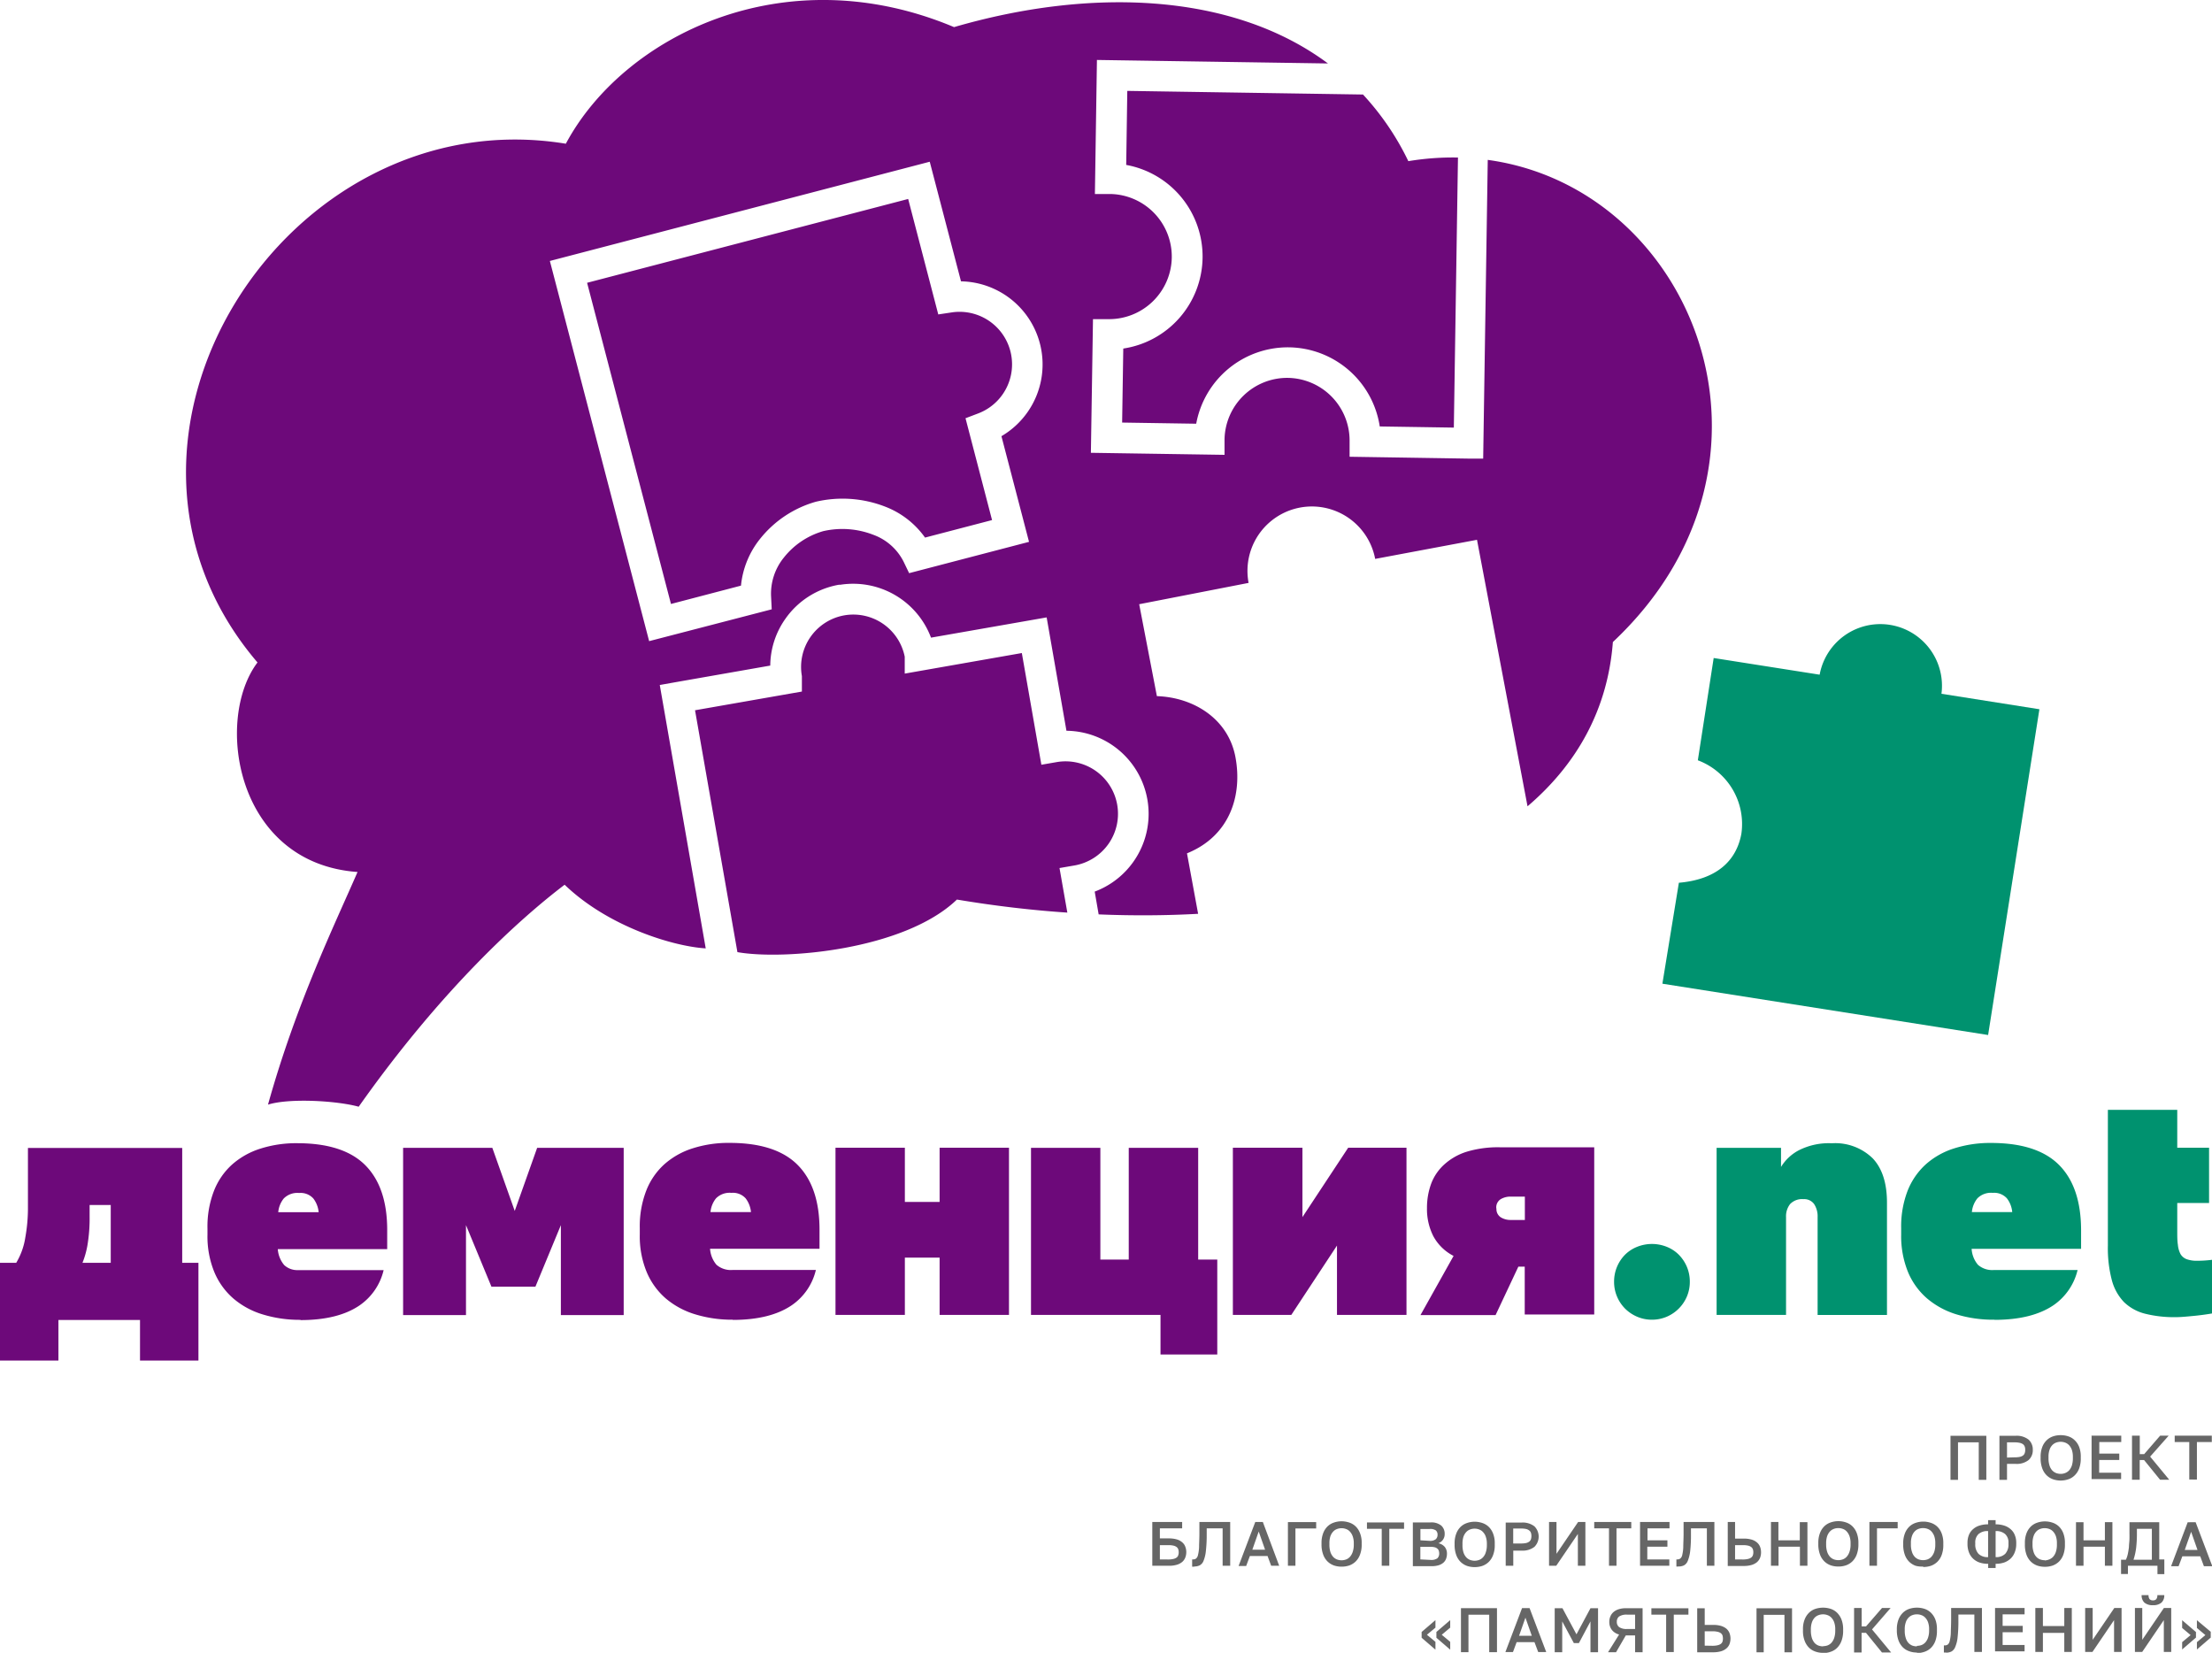 <svg xmlns="http://www.w3.org/2000/svg" viewBox="0 0 347.57 259.68"><defs><style>.cls-1{fill:#666;}.cls-1,.cls-2,.cls-3{fill-rule:evenodd;}.cls-2,.cls-4{fill:#6d097a;}.cls-3{fill:#00926f;}</style></defs><g id="Слой_2" data-name="Слой 2"><g id="Слой_1-2" data-name="Слой 1"><path class="cls-1" d="M306.48,225.58h5.63v6.92h-1.19v-5.89h-3.26v5.89h-1.18v-6.92Zm7.69,0h2.52a3,3,0,0,1,2.06.6,2.07,2.07,0,0,1,.66,1.61,2.05,2.05,0,0,1-.66,1.6,3,3,0,0,1-2.06.6h-1.33v2.51h-1.19v-6.92Zm2.42,3.38a3.46,3.46,0,0,0,.78-.07,1.33,1.33,0,0,0,.51-.22.78.78,0,0,0,.26-.36,1.42,1.42,0,0,0,.08-.52,1.39,1.39,0,0,0-.08-.52.83.83,0,0,0-.26-.36,1.33,1.33,0,0,0-.51-.22,3.4,3.4,0,0,0-.78-.08h-1.23V229Zm7.2,3.65a3.68,3.68,0,0,1-1.2-.2,2.71,2.71,0,0,1-1-.62,2.91,2.91,0,0,1-.69-1.09,4.49,4.49,0,0,1-.26-1.61v-.2a4.22,4.22,0,0,1,.26-1.55,2.87,2.87,0,0,1,.69-1.06,2.69,2.69,0,0,1,1-.61,3.68,3.68,0,0,1,1.2-.19,3.74,3.74,0,0,1,1.21.19,2.57,2.57,0,0,1,1,.61,2.89,2.89,0,0,1,.7,1.06,4.23,4.23,0,0,1,.25,1.55v.2a4.5,4.5,0,0,1-.25,1.61,2.93,2.93,0,0,1-.7,1.09,2.59,2.59,0,0,1-1,.62,3.74,3.74,0,0,1-1.21.2Zm0-1.05a1.9,1.9,0,0,0,.71-.13,1.71,1.71,0,0,0,.62-.42,2.29,2.29,0,0,0,.43-.76,3.91,3.91,0,0,0,.16-1.16v-.2a3.5,3.5,0,0,0-.16-1.1,2.24,2.24,0,0,0-.43-.73,1.68,1.68,0,0,0-.62-.41,2.13,2.13,0,0,0-.71-.13,2.18,2.18,0,0,0-.72.13,1.64,1.64,0,0,0-.61.41,1.92,1.92,0,0,0-.42.73,3.23,3.23,0,0,0-.16,1.1v.2a3.61,3.61,0,0,0,.16,1.16,2,2,0,0,0,.42.76,1.67,1.67,0,0,0,.61.42,2,2,0,0,0,.72.13Zm4.88-6h4.64v1h-3.45v1.82H333v1h-3.16v2h3.45v1h-4.64v-6.92Zm6.36,0h1.19v2.9h.69l2.51-2.9h1.34l-2.91,3.29,3,3.63h-1.44l-2.51-3.09h-.69v3.09H335v-6.92Zm9,1h-2.32v-1h5.83v1H345.2v5.89H344v-5.89ZM181.06,239.12h4.69v1h-3.5v1.58h1.43a4.28,4.28,0,0,1,1.2.15,2.21,2.21,0,0,1,.85.44,1.61,1.61,0,0,1,.5.68,2.3,2.3,0,0,1,.17.88,2.35,2.35,0,0,1-.17.89,1.74,1.74,0,0,1-.5.68,2.34,2.34,0,0,1-.85.43,4.28,4.28,0,0,1-1.2.15h-2.62v-6.91Zm2.52,5.89a3.4,3.4,0,0,0,.78-.08,1.37,1.37,0,0,0,.5-.21.71.71,0,0,0,.27-.35,1.5,1.5,0,0,0,.08-.5,1.42,1.42,0,0,0-.08-.48.76.76,0,0,0-.27-.35,1.37,1.37,0,0,0-.5-.21,3.46,3.46,0,0,0-.78-.07h-1.33V245Zm4.09,1.13h-.17l-.18,0V245h.15a.79.79,0,0,0,.47-.14,1,1,0,0,0,.3-.56,6,6,0,0,0,.17-1.24c0-.54.05-1.26.05-2.16v-1.78h4.84V246h-1.19v-5.88h-2.5v.95a22.22,22.22,0,0,1-.13,2.6,5.55,5.55,0,0,1-.36,1.53,1.34,1.34,0,0,1-.61.73,1.86,1.86,0,0,1-.84.18Zm11.53-1.67h-2.81l-.58,1.56h-1.19l2.62-6.91h1.19L201,246h-1.26l-.58-1.56Zm-2.42-1h2l-1-2.85-1,2.85Zm5.59-4.33h4.44v1h-3.26V246h-1.18v-6.91Zm8.43,7a3.68,3.68,0,0,1-1.2-.19,2.84,2.84,0,0,1-1-.62,2.91,2.91,0,0,1-.69-1.09,4.49,4.49,0,0,1-.26-1.61v-.2a4.19,4.19,0,0,1,.26-1.55,2.91,2.91,0,0,1,.69-1.07,2.66,2.66,0,0,1,1-.6,3.68,3.68,0,0,1,1.2-.2,3.79,3.79,0,0,1,1.21.2,2.62,2.62,0,0,1,1,.6,2.91,2.91,0,0,1,.69,1.07,4,4,0,0,1,.26,1.55v.2a4.28,4.28,0,0,1-.26,1.61,2.91,2.91,0,0,1-.69,1.09,2.8,2.8,0,0,1-1,.62,3.78,3.78,0,0,1-1.21.19Zm0-1a2.13,2.13,0,0,0,.71-.13,1.59,1.59,0,0,0,.61-.42,2.18,2.18,0,0,0,.43-.77,3.49,3.49,0,0,0,.17-1.15v-.2a3.22,3.22,0,0,0-.17-1.1,2.08,2.08,0,0,0-.43-.73,1.47,1.47,0,0,0-.61-.41,1.9,1.9,0,0,0-.71-.13,2,2,0,0,0-.72.13,1.53,1.53,0,0,0-.61.41,2.08,2.08,0,0,0-.43.73,3.52,3.52,0,0,0-.15,1.1v.2a3.82,3.82,0,0,0,.15,1.15,2.18,2.18,0,0,0,.43.77,1.67,1.67,0,0,0,.61.42,2.18,2.18,0,0,0,.72.13Zm6.31-4.95h-2.32v-1h5.83v1H218.3V246h-1.19v-5.88Zm4.88-1h2.77a2.46,2.46,0,0,1,1.72.51A1.71,1.71,0,0,1,227,241a1.49,1.49,0,0,1-1,1.46,1.78,1.78,0,0,1,1,.56,1.66,1.66,0,0,1,.36,1.09,2.22,2.22,0,0,1-.14.79,1.51,1.51,0,0,1-.43.62,2.07,2.07,0,0,1-.75.4,3.52,3.52,0,0,1-1.09.14H222v-6.91Zm2.8,5.89a1.66,1.66,0,0,0,1.06-.25,1,1,0,0,0,.29-.76,1.23,1.23,0,0,0-.07-.44.64.64,0,0,0-.23-.33,1,1,0,0,0-.42-.21,2.84,2.84,0,0,0-.64-.07h-1.6V245Zm-.18-3a1.4,1.4,0,0,0,1-.26.9.9,0,0,0,.27-.69.85.85,0,0,0-.26-.68,1.54,1.54,0,0,0-1-.23h-1.43V242Zm7.1,4.13a3.68,3.68,0,0,1-1.2-.19,2.84,2.84,0,0,1-1-.62,2.91,2.91,0,0,1-.69-1.09,4.49,4.49,0,0,1-.26-1.61v-.2a4.19,4.19,0,0,1,.26-1.55,2.91,2.91,0,0,1,.69-1.07,2.66,2.66,0,0,1,1-.6,3.68,3.68,0,0,1,1.2-.2,3.79,3.79,0,0,1,1.21.2,2.62,2.62,0,0,1,1,.6,2.91,2.91,0,0,1,.69,1.07,4,4,0,0,1,.26,1.55v.2a4.28,4.28,0,0,1-.26,1.61,2.91,2.91,0,0,1-.69,1.09,2.8,2.8,0,0,1-1,.62,3.78,3.78,0,0,1-1.21.19Zm0-1a2.17,2.17,0,0,0,.71-.13,1.59,1.59,0,0,0,.61-.42,2,2,0,0,0,.43-.77,3.49,3.49,0,0,0,.17-1.15v-.2a3.22,3.22,0,0,0-.17-1.1,1.94,1.94,0,0,0-.43-.73,1.47,1.47,0,0,0-.61-.41,2,2,0,0,0-1.43,0,1.53,1.53,0,0,0-.61.41,2.08,2.08,0,0,0-.43.73,3.52,3.52,0,0,0-.15,1.1v.2a3.82,3.82,0,0,0,.15,1.15,2.18,2.18,0,0,0,.43.77,1.67,1.67,0,0,0,.61.42,2.18,2.18,0,0,0,.72.13Zm4.88-6h2.52a3,3,0,0,1,2,.6,2.28,2.28,0,0,1,0,3.21,3,3,0,0,1-2,.6h-1.33V246h-1.19v-6.91ZM239,242.5a4.16,4.16,0,0,0,.78-.07,1.37,1.37,0,0,0,.5-.22.76.76,0,0,0,.27-.37,1.58,1.58,0,0,0,.08-.52,1.6,1.6,0,0,0-.08-.51.74.74,0,0,0-.27-.36,1.22,1.22,0,0,0-.5-.23,3.46,3.46,0,0,0-.78-.07h-1.23v2.35Zm4.39-3.38h1.18v5l3.4-5h1.14V246h-1.18v-5l-3.4,5H243.4v-6.91Zm9.42,1H250.5v-1h5.82v1H254V246h-1.18v-5.88Zm4.88-1h4.64v1h-3.46V242H262v1h-3.16v2h3.46v1H257.7v-6.91Zm6.06,7h-.17a.86.86,0,0,1-.17,0V245h.15a.78.78,0,0,0,.46-.14.94.94,0,0,0,.31-.56,6.16,6.16,0,0,0,.16-1.24c0-.54.05-1.26.05-2.16v-1.78h4.84V246h-1.18v-5.88H265.7v.95a22.56,22.56,0,0,1-.12,2.6,5.89,5.89,0,0,1-.37,1.53,1.37,1.37,0,0,1-.6.73,1.87,1.87,0,0,1-.85.18Zm7.7-7h1.18v2.61H274a4.28,4.28,0,0,1,1.2.15,2.28,2.28,0,0,1,.85.44,1.7,1.7,0,0,1,.5.68,2.3,2.3,0,0,1,.16.88,2.35,2.35,0,0,1-.16.89,1.85,1.85,0,0,1-.5.68,2.43,2.43,0,0,1-.85.43,4.28,4.28,0,0,1-1.2.15h-2.52v-6.91Zm2.42,5.89a3.4,3.4,0,0,0,.78-.08,1.37,1.37,0,0,0,.5-.21.77.77,0,0,0,.27-.35,1.44,1.44,0,0,0,.08-.49,1.53,1.53,0,0,0-.08-.49.83.83,0,0,0-.27-.35,1.37,1.37,0,0,0-.5-.21,3.46,3.46,0,0,0-.78-.07h-1.24V245Zm4.38-5.89h1.19V242h3.36v-2.85H284V246h-1.18v-3h-3.36v3h-1.19v-6.91Zm10.61,7a3.68,3.68,0,0,1-1.2-.19,2.76,2.76,0,0,1-1-.62,2.91,2.91,0,0,1-.69-1.09,4.49,4.49,0,0,1-.26-1.61v-.2a4.19,4.19,0,0,1,.26-1.55,2.91,2.91,0,0,1,.69-1.07,2.59,2.59,0,0,1,1-.6,3.7,3.7,0,0,1,2.4,0,2.59,2.59,0,0,1,1,.6,2.91,2.91,0,0,1,.69,1.07,4.19,4.19,0,0,1,.26,1.55v.2a4.49,4.49,0,0,1-.26,1.61,2.91,2.91,0,0,1-.69,1.09,2.76,2.76,0,0,1-1,.62,3.68,3.68,0,0,1-1.2.19Zm0-1a2.17,2.17,0,0,0,.71-.13,1.59,1.59,0,0,0,.61-.42,2.18,2.18,0,0,0,.43-.77,3.49,3.49,0,0,0,.17-1.15v-.2a3.22,3.22,0,0,0-.17-1.1,2.08,2.08,0,0,0-.43-.73,1.47,1.47,0,0,0-.61-.41,2,2,0,0,0-1.43,0,1.53,1.53,0,0,0-.61.41,2.08,2.08,0,0,0-.43.73,3.5,3.5,0,0,0-.16,1.1v.2a3.8,3.8,0,0,0,.16,1.15,2.18,2.18,0,0,0,.43.77,1.67,1.67,0,0,0,.61.42,2.18,2.18,0,0,0,.72.13Zm4.88-6h4.44v1h-3.25V246h-1.19v-6.91Zm8.43,7A3.68,3.68,0,0,1,301,246a2.84,2.84,0,0,1-1-.62,2.91,2.91,0,0,1-.69-1.09,4.49,4.49,0,0,1-.26-1.61v-.2a4.19,4.19,0,0,1,.26-1.55,2.91,2.91,0,0,1,.69-1.07,2.66,2.66,0,0,1,1-.6,3.73,3.73,0,0,1,2.41,0,2.66,2.66,0,0,1,1,.6,2.91,2.91,0,0,1,.69,1.07,4.2,4.2,0,0,1,.25,1.55v.2a4.5,4.5,0,0,1-.25,1.61,2.91,2.91,0,0,1-.69,1.09,2.84,2.84,0,0,1-1,.62,3.7,3.7,0,0,1-1.21.19Zm0-1a2.23,2.23,0,0,0,.72-.13,1.67,1.67,0,0,0,.61-.42,2.35,2.35,0,0,0,.43-.77,3.51,3.51,0,0,0,.16-1.15v-.2a3.23,3.23,0,0,0-.16-1.1,2.24,2.24,0,0,0-.43-.73,1.53,1.53,0,0,0-.61-.41,2,2,0,0,0-.72-.13,2,2,0,0,0-.72.13,1.53,1.53,0,0,0-.61.41,1.92,1.92,0,0,0-.42.73,3.23,3.23,0,0,0-.16,1.1v.2a3.51,3.51,0,0,0,.16,1.15,2,2,0,0,0,.42.77,1.67,1.67,0,0,0,.61.42,2.18,2.18,0,0,0,.72.13Zm10.22.57a4,4,0,0,1-1.4-.22,2.76,2.76,0,0,1-1-.63,2.67,2.67,0,0,1-.63-1,3.62,3.62,0,0,1-.21-1.26v-.2a3.27,3.27,0,0,1,.21-1.19,2.33,2.33,0,0,1,.63-.91,2.67,2.67,0,0,1,1-.58,4.25,4.25,0,0,1,1.4-.21v-.66h1.18v.66a4.27,4.27,0,0,1,1.39.21,2.83,2.83,0,0,1,1,.58,2.33,2.33,0,0,1,.63.91,3.07,3.07,0,0,1,.22,1.19v.2a3.4,3.4,0,0,1-.22,1.26,2.67,2.67,0,0,1-.63,1,2.93,2.93,0,0,1-1,.63,4,4,0,0,1-1.39.22v.66H312.4v-.66Zm3.2-3.29a1.77,1.77,0,0,0-.51-1.37,2.11,2.11,0,0,0-1.51-.48v4.09a2,2,0,0,0,1.52-.53,2.15,2.15,0,0,0,.5-1.51v-.2Zm-5.22.2a2.15,2.15,0,0,0,.5,1.51,2,2,0,0,0,1.52.53v-4.09a2.12,2.12,0,0,0-1.52.48,1.8,1.8,0,0,0-.5,1.37v.2Zm10.94,3.56a3.68,3.68,0,0,1-1.2-.19,2.84,2.84,0,0,1-1-.62,2.91,2.91,0,0,1-.69-1.09,4.5,4.5,0,0,1-.25-1.61v-.2a4.2,4.2,0,0,1,.25-1.55,2.91,2.91,0,0,1,.69-1.07,2.66,2.66,0,0,1,1-.6,3.73,3.73,0,0,1,2.41,0,2.66,2.66,0,0,1,1,.6,2.91,2.91,0,0,1,.69,1.07,4.2,4.2,0,0,1,.25,1.55v.2a4.5,4.5,0,0,1-.25,1.61,2.91,2.91,0,0,1-.69,1.09,2.84,2.84,0,0,1-1,.62,3.7,3.7,0,0,1-1.21.19Zm0-1A2.18,2.18,0,0,0,322,245a1.67,1.67,0,0,0,.61-.42,2.18,2.18,0,0,0,.43-.77,3.51,3.51,0,0,0,.16-1.15v-.2a3.23,3.23,0,0,0-.16-1.1,2.08,2.08,0,0,0-.43-.73,1.53,1.53,0,0,0-.61-.41,2.06,2.06,0,0,0-1.44,0,1.53,1.53,0,0,0-.61.41,1.92,1.92,0,0,0-.42.73,3.23,3.23,0,0,0-.16,1.1v.2a3.51,3.51,0,0,0,.16,1.15,2,2,0,0,0,.42.77,1.67,1.67,0,0,0,.61.42,2.18,2.18,0,0,0,.72.13Zm4.88-6h1.19V242h3.36v-2.85h1.18V246h-1.18v-3h-3.36v3H326.2v-6.91Zm7.11,5.89h.74a4.2,4.2,0,0,0,.3-.89q.11-.51.18-1.11c0-.39.07-.8.08-1.21s0-.81,0-1.2v-1.48h4.68V245h.8v2.31H339V246h-4.64v1.29h-1.08V245Zm4.82,0v-4.86h-2.35v.65a19,19,0,0,1-.13,2.44,10.14,10.14,0,0,1-.4,1.77Zm7.59-.54h-2.8l-.59,1.56h-1.18l2.61-6.91H345l2.62,6.91H346.3l-.58-1.56Zm-2.42-1h2l-1-2.85-1,2.85ZM223.38,257.31v-.91l2.17-1.86v1.18l-1.34,1.12,1.34,1.11v1.23l-2.17-1.87Zm2.32,0v-.91l2.17-1.86v1.18l-1.33,1.12,1.33,1.11v1.23l-2.17-1.87Zm3.89-4.65h5.63v6.91H234v-5.88h-3.26v5.88h-1.18v-6.91ZM241.11,258h-2.8l-.58,1.56h-1.19l2.62-6.91h1.18l2.62,6.91H241.7l-.59-1.56Zm-2.42-1h2l-1-2.85-1,2.85Zm5.6-4.33h1.22l2.2,4.1,2.2-4.1h1.19v6.91h-1.19v-4.84l-1.82,3.41h-.79l-1.83-3.41v4.84h-1.18v-6.91Zm10.12,4.13a2.11,2.11,0,0,1-1.16-.75,2,2,0,0,1-.38-1.23,2.11,2.11,0,0,1,.17-.87,1.82,1.82,0,0,1,.49-.68,2.25,2.25,0,0,1,.81-.44,3.61,3.61,0,0,1,1.14-.16h2.62v6.91h-1.18v-2.64h-1.46l-1.53,2.64h-1.26l1.74-2.78Zm-.36-2a1,1,0,0,0,.36.83,2,2,0,0,0,1.27.3h1.24v-2.25h-1.24a2.12,2.12,0,0,0-1.27.29,1,1,0,0,0-.36.83Zm7.75-1.12h-2.32v-1h5.82v1H263v5.88H261.8v-5.88Zm4.88-1h1.18v2.61h1.33a4.35,4.35,0,0,1,1.21.15,2.52,2.52,0,0,1,.85.43,1.8,1.8,0,0,1,.5.69,2.5,2.5,0,0,1,0,1.76,1.7,1.7,0,0,1-.5.68,2.36,2.36,0,0,1-.85.44,4.35,4.35,0,0,1-1.21.15h-2.51v-6.91Zm2.42,5.89a3.31,3.31,0,0,0,.77-.08,1.42,1.42,0,0,0,.51-.21.85.85,0,0,0,.27-.35,1.75,1.75,0,0,0,0-1,.85.85,0,0,0-.27-.35,1.42,1.42,0,0,0-.51-.21,3.31,3.31,0,0,0-.77-.08h-1.24v2.26Zm6.85-5.89h5.63v6.91h-1.19v-5.88h-3.26v5.88H276v-6.91Zm10.51,7a3.53,3.53,0,0,1-1.21-.2,2.65,2.65,0,0,1-1-.61,3,3,0,0,1-.69-1.09,4.28,4.28,0,0,1-.26-1.61V256a4,4,0,0,1,.26-1.56,3,3,0,0,1,.69-1.06,2.65,2.65,0,0,1,1-.61,4.08,4.08,0,0,1,1.21-.19,4,4,0,0,1,1.2.19,2.61,2.61,0,0,1,1,.61,3,3,0,0,1,.69,1.06,4.24,4.24,0,0,1,.26,1.56v.2a4.49,4.49,0,0,1-.26,1.61,3,3,0,0,1-.69,1.09,2.61,2.61,0,0,1-1,.61,3.44,3.44,0,0,1-1.2.2Zm0-1.05a2.16,2.16,0,0,0,.71-.12,1.67,1.67,0,0,0,.61-.42,2.18,2.18,0,0,0,.43-.77,3.55,3.55,0,0,0,.16-1.15V256a3.2,3.2,0,0,0-.16-1.1,2,2,0,0,0-.43-.73,1.53,1.53,0,0,0-.61-.41,2,2,0,0,0-1.43,0,1.57,1.57,0,0,0-.62.41,2.13,2.13,0,0,0-.42.73,3.46,3.46,0,0,0-.16,1.1v.2a3.84,3.84,0,0,0,.16,1.15,2.34,2.34,0,0,0,.42.77,1.71,1.71,0,0,0,.62.42,2.18,2.18,0,0,0,.72.12Zm4.88-6h1.18v2.89h.69l2.51-2.89h1.35L294.15,256l3,3.62h-1.44l-2.51-3.09h-.69v3.09h-1.18v-6.91Zm9.86,7a3.44,3.44,0,0,1-1.2-.2,2.69,2.69,0,0,1-1-.61,3,3,0,0,1-.69-1.09,4.49,4.49,0,0,1-.26-1.61V256a4.24,4.24,0,0,1,.26-1.56,3,3,0,0,1,.69-1.06,2.69,2.69,0,0,1,1-.61,3.92,3.92,0,0,1,2.41,0,2.69,2.69,0,0,1,1,.61,3,3,0,0,1,.69,1.06,4.25,4.25,0,0,1,.25,1.56v.2a4.5,4.5,0,0,1-.25,1.61,3,3,0,0,1-.69,1.09,2.69,2.69,0,0,1-1,.61,3.45,3.45,0,0,1-1.21.2Zm0-1.05a2.22,2.22,0,0,0,.72-.12,1.67,1.67,0,0,0,.61-.42,2.18,2.18,0,0,0,.43-.77,3.55,3.55,0,0,0,.16-1.15V256a3.2,3.2,0,0,0-.16-1.1,2,2,0,0,0-.43-.73,1.53,1.53,0,0,0-.61-.41,2,2,0,0,0-.72-.13,2,2,0,0,0-.72.13,1.53,1.53,0,0,0-.61.41,1.85,1.85,0,0,0-.42.73,3.2,3.2,0,0,0-.16,1.1v.2a3.55,3.55,0,0,0,.16,1.15,2,2,0,0,0,.42.77,1.67,1.67,0,0,0,.61.42,2.18,2.18,0,0,0,.72.12Zm4.59,1.05h-.17l-.18,0v-1.12h.15a.82.82,0,0,0,.47-.14,1,1,0,0,0,.3-.56,6.14,6.14,0,0,0,.17-1.24c0-.54.05-1.26.05-2.16v-1.78h4.84v6.91h-1.19v-5.88h-2.51v.94a22.63,22.63,0,0,1-.12,2.61,5.17,5.17,0,0,1-.37,1.53,1.41,1.41,0,0,1-.6.73,1.86,1.86,0,0,1-.84.18Zm7.69-7h4.64v1h-3.45v1.81h3.16v1h-3.16v2h3.45v1h-4.64v-6.91Zm6.36,0H321v2.84h3.36v-2.84h1.18v6.91h-1.18v-3H321v3h-1.19v-6.91Zm7.8,0h1.18v5l3.4-5h1.14v6.91h-1.18v-5l-3.4,5h-1.14v-6.91Zm7.79,0h1.18v5l3.4-5h1.15v6.91H340v-5l-3.4,5h-1.14v-6.91Zm2.86-.44a1.93,1.93,0,0,1-1.35-.41,1.56,1.56,0,0,1-.43-1.17h1.09a1,1,0,0,0,.17.64.7.7,0,0,0,.52.19.69.69,0,0,0,.52-.19.93.93,0,0,0,.17-.64h1.09a1.52,1.52,0,0,1-.43,1.17,1.93,1.93,0,0,1-1.35.41Zm6.76,4.18v.91l-2.17,1.87V258l1.33-1.11-1.33-1.12v-1.22l2.17,1.86Zm2.32,0v.91l-2.17,1.87V258l1.33-1.11-1.33-1.12v-1.22Z"/><path class="cls-2" d="M88.91,22.58c9-16.84,34.22-29.57,61-18.32,21.3-6.2,43.66-5.52,58.75,5.71l-36.3-.55-.32,21.06h2.43a9.84,9.84,0,0,1,9.65,10v0h0a9.85,9.85,0,0,1-10,9.66l-2.38,0-.33,21,21,.32,0-2.41a9.85,9.85,0,0,1,10-9.68h0a9.85,9.85,0,0,1,9.65,10v2.39l18.6.29,2.39,0,.72-46.93c32.37,4.43,49.74,47.48,19.66,75.75-.81,10.65-5.69,19.22-13.41,25.81l-7.94-41.87-16,3a10.12,10.12,0,0,0-19.89,3.77L179,94.93l2.78,14.44c5.86.2,11.22,3.62,12.34,9.56s-.8,12.38-7.61,15.14l1.75,9.5c-5.1.28-10.33.31-15.63.09l-.62-3.58a13.05,13.05,0,0,0-4.44-25.27L164.46,97l-18.17,3.18a13.07,13.07,0,0,0-14.24-8.31l-.23,0a13,13,0,0,0-8.42,5.36,12.89,12.89,0,0,0-2.37,7.34l-15,2.63-2.36.42L110.89,149c-5.06-.3-15.34-3.41-22.17-10-6.86,5.21-19.2,16.24-32.36,34.88-3.35-.94-10.87-1.39-14.25-.33C46.54,157.7,52.52,145.42,56.18,137,37,135.62,33.67,113.05,40.46,104.08c-29.86-34.94,4.47-88.7,48.45-81.5Zm125.22-7.73-37-.57-.17,11.63a14.62,14.62,0,0,1,12,14.59h0v0a14.63,14.63,0,0,1-12.46,14.26l-.18,11.63,11.64.18a14.64,14.64,0,0,1,14.59-12h0A14.63,14.63,0,0,1,216.8,67l11.64.18.65-42.43a42.69,42.69,0,0,0-7.8.57,42.34,42.34,0,0,0-7.16-10.51ZM155.88,81.71l-4.17-16,2-.76a8.25,8.25,0,0,0-4.15-15.87l-2.13.32L142.7,31.26,92.25,44.43l13.18,50.46,11-2.88a13.89,13.89,0,0,1,3-7.35,17.2,17.2,0,0,1,8.76-5.83,18.47,18.47,0,0,1,10.82.74,13.7,13.7,0,0,1,6.34,4.89l10.53-2.75Zm1.51-13.2A13.06,13.06,0,0,0,151,44.2l-4.91-18.79L86.4,41,102,100.73l19.26-5-.1-2a9,9,0,0,1,2-6.12,12.2,12.2,0,0,1,6.19-4.16,13.44,13.44,0,0,1,7.87.57A8.64,8.64,0,0,1,142,88.28l.85,1.77,18.84-4.92-4.34-16.62Zm10.32,74.87-1.23-7,2.37-.41a8.28,8.28,0,0,0,5.33-3.39A8.24,8.24,0,0,0,166,119.74l-2.37.41-3.07-17.55-18.4,3.23v-2.65a8.24,8.24,0,0,0-9.51-6.5h0a8.23,8.23,0,0,0-6.65,9.54l0,.21v2.22l-2,.35-14.79,2.59,6.66,38c7.24,1.29,26.23-.32,34.49-8.26C156.14,142.3,162,143,167.71,143.38Z"/><path class="cls-3" d="M261.21,154.55l51.18,8.06,8.06-51.18L305.06,109a9.69,9.69,0,0,0-19.14-3l-16.65-2.62-2.49,16.07A10.69,10.69,0,0,1,273.62,131c-.79,4.28-3.91,7.18-9.82,7.69Z"/><path class="cls-2" d="M47.22,207.36a19.73,19.73,0,0,1-5.94-.85,12.74,12.74,0,0,1-4.61-2.5,11.17,11.17,0,0,1-3-4.17A14.68,14.68,0,0,1,32.6,194v-1a15.51,15.51,0,0,1,1-5.85,10.92,10.92,0,0,1,2.87-4.19,12.24,12.24,0,0,1,4.46-2.5,18.46,18.46,0,0,1,5.78-.85c4.82,0,8.39,1.15,10.68,3.45s3.45,5.69,3.45,10.19v3H43.65a4.37,4.37,0,0,0,1,2.5,3,3,0,0,0,2,.8H60.28a9.32,9.32,0,0,1-3.81,5.56c-2.26,1.53-5.35,2.29-9.25,2.29ZM47,187.43a3,3,0,0,0-2.41.86,4,4,0,0,0-.87,2.16h6.35a4.17,4.17,0,0,0-.84-2.16,2.69,2.69,0,0,0-2.23-.86Zm16.36-7.09h14l3.52,9.91,3.52-9.91H98v26.27H88.13V192.48l-4,9.67H77.22l-4-9.67v14.13H63.34V180.34Zm51.8,27a19.73,19.73,0,0,1-5.94-.85,12.87,12.87,0,0,1-4.62-2.5,11.26,11.26,0,0,1-3-4.17,14.68,14.68,0,0,1-1.07-5.87v-1a15.51,15.51,0,0,1,1-5.85,10.92,10.92,0,0,1,2.87-4.19,12.24,12.24,0,0,1,4.46-2.5,18.46,18.46,0,0,1,5.78-.85c4.82,0,8.39,1.15,10.68,3.45s3.45,5.69,3.45,10.19v3H111.57a4.37,4.37,0,0,0,1,2.5,3.43,3.43,0,0,0,2.6.82H128.2a9.32,9.32,0,0,1-3.81,5.56c-2.26,1.53-5.35,2.29-9.25,2.29Zm-.24-19.93a3,3,0,0,0-2.41.86,4,4,0,0,0-.87,2.16H118a4.17,4.17,0,0,0-.84-2.16,2.69,2.69,0,0,0-2.23-.86Zm16.36-7.09h10.9v8.52h5.46v-8.52h10.9v26.27h-10.9v-9h-5.46v9h-10.9V180.34Zm51.06,26.27H162V180.34H172.9v17.55h4.46V180.34h10.91v17.55h3v14.92h-8.92v-6.2Zm11.4-26.27h10.91v10.9l7.19-10.9H221v26.27H210.08v-10.9l-7.18,10.9h-9.18V180.34Zm34.66,17a7.5,7.5,0,0,1-3.18-3.1,9.38,9.38,0,0,1-1-4.39,11,11,0,0,1,.67-3.89,7.76,7.76,0,0,1,2.06-3,9.45,9.45,0,0,1,3.54-2,17,17,0,0,1,5.14-.69h14.87v26.27H239.58V199h-1L235,206.61h-11.8l5.16-9.22Zm6.74-7.49a1.53,1.53,0,0,0,.67,1.42,2.89,2.89,0,0,0,1.56.42h2.23v-3.67h-2.23a3,3,0,0,0-1.56.4A1.51,1.51,0,0,0,235.12,189.9Z"/><path class="cls-3" d="M259.57,207.34a5.88,5.88,0,0,1-2.33-.47,6.1,6.1,0,0,1-1.89-1.27,6,6,0,0,1-1.26-1.88,5.88,5.88,0,0,1-.47-2.33,6,6,0,0,1,1.73-4.27,5.67,5.67,0,0,1,1.89-1.23,6.26,6.26,0,0,1,4.66,0,5.63,5.63,0,0,1,1.88,1.23,6.1,6.1,0,0,1,1.27,1.89,6,6,0,0,1,.47,2.38,5.88,5.88,0,0,1-.47,2.33,6,6,0,0,1-3.15,3.15,5.91,5.91,0,0,1-2.33.47Zm10.16-27h10.12v3a7.2,7.2,0,0,1,2.8-2.62,10.41,10.41,0,0,1,5.18-1.1,8.42,8.42,0,0,1,6.44,2.38q2.24,2.38,2.23,7v17.6H285.6V191.22a3.5,3.5,0,0,0-.55-2.05,1.92,1.92,0,0,0-1.68-.77,2.6,2.6,0,0,0-2.09.77,3.09,3.09,0,0,0-.64,2.05v15.37H269.73V180.32Zm43.63,27a19.8,19.8,0,0,1-5.95-.84A13,13,0,0,1,302.8,204a11.13,11.13,0,0,1-3-4.16,14.94,14.94,0,0,1-1.07-5.88v-1a15.59,15.59,0,0,1,1-5.85,11.13,11.13,0,0,1,2.88-4.19,12.16,12.16,0,0,1,4.46-2.5,18.69,18.69,0,0,1,5.77-.85q7.25,0,10.69,3.45T327,193.21v3h-17.2a4.27,4.27,0,0,0,1,2.51,3.39,3.39,0,0,0,2.52.81h13.13a9.33,9.33,0,0,1-3.81,5.55q-3.39,2.28-9.24,2.28Zm-.25-19.93a3,3,0,0,0-2.4.86,4,4,0,0,0-.87,2.16h6.34a4.09,4.09,0,0,0-.84-2.16,2.7,2.7,0,0,0-2.23-.86Zm28.75,19.53a18.79,18.79,0,0,1-4.8-.54,7.31,7.31,0,0,1-3.33-1.84,7.89,7.89,0,0,1-1.9-3.44,19.78,19.78,0,0,1-.62-5.43V174.37h10.9v5.95h5V189h-5v4.37c0,.86,0,1.59.1,2.2a3.89,3.89,0,0,0,.42,1.47,1.91,1.91,0,0,0,.95.79,4.64,4.64,0,0,0,1.66.25,18.7,18.7,0,0,0,2.33-.15v8.43c-.93.16-1.91.29-2.95.39S342.66,206.94,341.86,206.94Z"/><path class="cls-4" d="M0,198.4H2.55a11,11,0,0,0,1.43-4A26.07,26.07,0,0,0,4.39,190v-9.64H28.63V198.4h2.55v15.36H22v-6.38H9.18v6.38H0Zm17.4,0v-9.08H14.08v1.73a25.31,25.31,0,0,1-.35,4.65,13.72,13.72,0,0,1-.77,2.7Z"/></g></g></svg>
